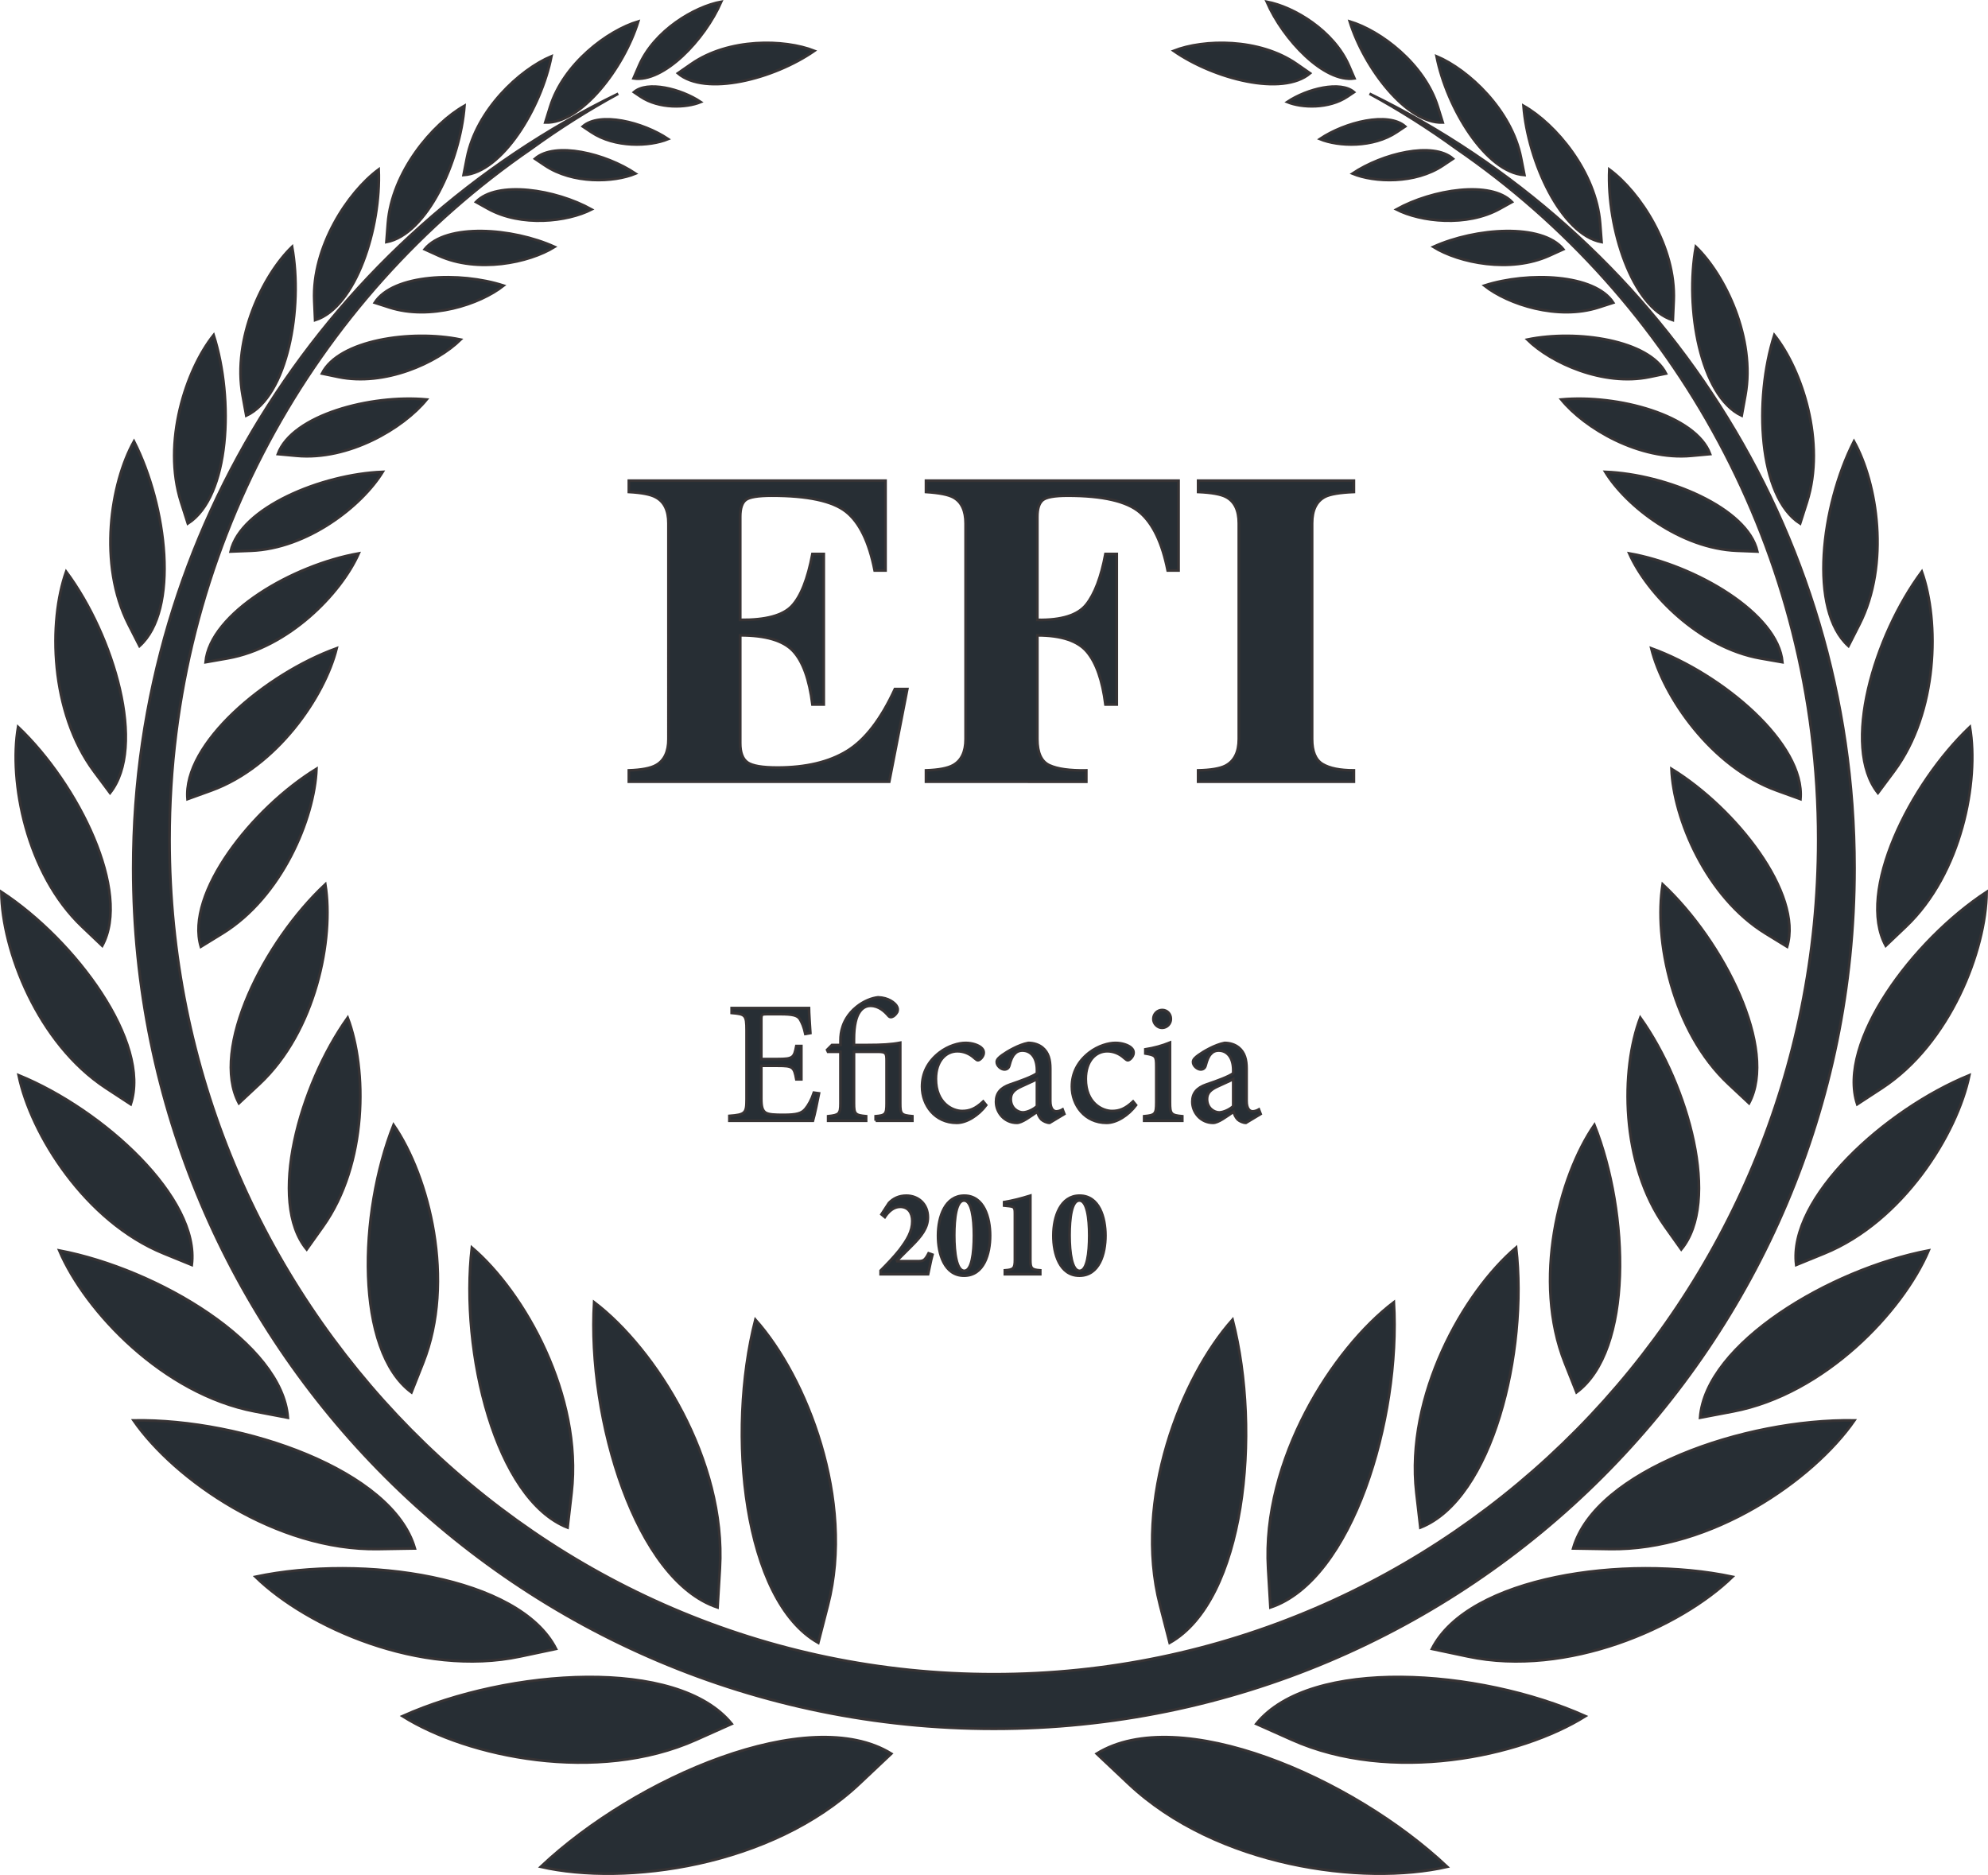 <svg xmlns="http://www.w3.org/2000/svg" xmlns:xlink="http://www.w3.org/1999/xlink" xmlns:a="http://ns.adobe.com/AdobeSVGViewerExtensions/3.0/" x="0px" y="0px" width="160.648px" height="151.522px" viewBox="0 0 160.648 151.522" style="enable-background:new 0 0 160.648 151.522;" xml:space="preserve"><style type="text/css">	.st0{fill:#272E34;stroke:#373334;stroke-width:0.216;stroke-miterlimit:2.613;}	.st1{fill-rule:evenodd;clip-rule:evenodd;fill:#272E34;stroke:#373334;stroke-width:0.216;stroke-miterlimit:2.613;}</style><defs></defs><g>	<path class="st0" d="M50.817,63.171v-0.914c1.031-0.035,1.764-0.176,2.197-0.422c0.668-0.375,1.002-1.078,1.002-2.109V42.288  c0-1.047-0.346-1.751-1.037-2.112c-0.398-0.221-1.119-0.361-2.162-0.419v-0.914h20.742v7.26H70.68  c-0.457-2.32-1.233-3.908-2.329-4.764s-3.091-1.283-5.985-1.283c-1.102,0-1.802,0.114-2.101,0.343s-0.448,0.683-0.448,1.362v8.332  c2.051,0.023,3.439-0.349,4.166-1.116s1.283-2.171,1.67-4.21h0.914v12.164h-0.914c-0.258-2.051-0.782-3.495-1.573-4.333  s-2.212-1.257-4.263-1.257v8.719c0,0.762,0.196,1.28,0.589,1.556s1.198,0.413,2.417,0.413c2.297,0,4.172-0.445,5.625-1.336  s2.742-2.561,3.867-5.01h1.002l-1.459,7.488H50.817z"></path>	<path class="st0" d="M74.829,62.257c1.031-0.035,1.764-0.176,2.197-0.422c0.668-0.375,1.002-1.078,1.002-2.109v-17.42  c0-1.043-0.328-1.746-0.984-2.109c-0.398-0.223-1.137-0.369-2.215-0.439v-0.914h20.408v7.26h-0.879  c-0.445-2.238-1.195-3.806-2.25-4.702s-3-1.345-5.836-1.345c-1.055,0-1.726,0.12-2.013,0.36s-0.431,0.688-0.431,1.345v8.332  c1.945,0.035,3.261-0.375,3.946-1.23s1.204-2.221,1.556-4.096h0.914v12.164h-0.914c-0.246-1.945-0.741-3.363-1.485-4.254  s-2.083-1.336-4.017-1.336v8.385c0,1.113,0.325,1.819,0.976,2.118s1.644,0.437,2.979,0.413v0.914H74.829V62.257z"></path>	<path class="st0" d="M96.819,62.257c1.02-0.023,1.752-0.146,2.197-0.369c0.727-0.375,1.09-1.096,1.09-2.162V42.288  c0-1.059-0.346-1.769-1.037-2.13c-0.422-0.221-1.172-0.354-2.25-0.401v-0.914h12.586v0.914c-1.125,0.047-1.898,0.175-2.32,0.384  c-0.703,0.361-1.055,1.077-1.055,2.147v17.438c0,1.008,0.281,1.682,0.844,2.021s1.406,0.51,2.531,0.51v0.914H96.819V62.257z"></path>	<path class="st0" d="M66.184,88.358c-0.084,0.462-0.364,1.779-0.49,2.213h-6.752v-0.392c1.275-0.098,1.387-0.21,1.387-1.345v-5.575  c0-1.261-0.111-1.303-1.204-1.401v-0.392h6.247c0,0.35,0.07,1.303,0.112,2.017l-0.406,0.07c-0.126-0.588-0.267-0.896-0.448-1.205  c-0.196-0.294-0.574-0.392-1.583-0.392h-1.064c-0.435,0-0.462,0.028-0.462,0.448v3.18h1.316c1.261,0,1.33-0.112,1.513-1.05h0.406  v2.689h-0.406c-0.183-1.009-0.28-1.093-1.499-1.093h-1.33v2.647c0,0.658,0.084,0.953,0.336,1.135  c0.266,0.168,0.756,0.182,1.457,0.182c1.064,0,1.457-0.112,1.765-0.477c0.238-0.28,0.505-0.756,0.687-1.316L66.184,88.358z"></path>	<path class="st0" d="M70.76,90.571v-0.364c0.784-0.07,0.883-0.154,0.883-1.037v-3.432c0-0.63-0.043-0.743-0.715-0.743h-1.919v4.174  c0,0.869,0.099,0.953,0.98,1.037v0.364h-3.067v-0.364c0.868-0.098,0.994-0.168,0.994-1.037v-4.174h-1.008l-0.07-0.154l0.392-0.392  h0.687v-0.336c0-0.434,0.057-0.784,0.154-1.079c0.098-0.35,0.393-1.064,1.148-1.667c0.574-0.462,1.219-0.714,1.736-0.77  c0.855,0.028,1.332,0.448,1.485,0.672c0.126,0.182,0.126,0.351,0.07,0.504c-0.07,0.126-0.183,0.266-0.309,0.35  c-0.168,0.098-0.294,0.098-0.405-0.028c-0.309-0.364-0.785-0.812-1.457-0.812c-0.406,0-0.688,0.224-0.869,0.49  c-0.266,0.364-0.462,1.079-0.462,2.199v0.477h1.106c1.121,0,1.905-0.042,2.633-0.182v4.902c0,0.883,0.084,0.953,0.98,1.037v0.364  H70.76z"></path>	<path class="st0" d="M79.693,89.31c-0.616,0.812-1.556,1.429-2.382,1.429c-1.765,0-2.801-1.429-2.801-2.927  c0-1.079,0.462-2.017,1.4-2.746c0.729-0.561,1.568-0.785,2.115-0.785c0.561,0,1.022,0.182,1.246,0.364  c0.183,0.154,0.225,0.28,0.225,0.435c0,0.294-0.309,0.602-0.463,0.602c-0.069,0-0.14-0.042-0.266-0.154  c-0.42-0.393-0.91-0.575-1.4-0.575c-0.925,0-1.737,0.771-1.737,2.241c0,1.947,1.331,2.591,2.115,2.591  c0.603,0,1.064-0.168,1.709-0.77L79.693,89.31z"></path>	<path class="st0" d="M84.816,90.739c-0.21,0-0.504-0.126-0.658-0.266c-0.183-0.196-0.267-0.392-0.337-0.63  c-0.56,0.378-1.232,0.896-1.652,0.896c-0.994,0-1.681-0.826-1.681-1.709c0-0.686,0.364-1.121,1.135-1.387  c0.841-0.28,1.862-0.658,2.171-0.91v-0.252c0-1.008-0.477-1.583-1.177-1.583c-0.28,0-0.49,0.112-0.63,0.28  c-0.183,0.182-0.309,0.49-0.42,0.925c-0.057,0.224-0.211,0.322-0.406,0.322c-0.253,0-0.617-0.28-0.617-0.603  c0-0.21,0.183-0.364,0.449-0.561c0.392-0.28,1.302-0.826,2.101-0.98c0.42,0,0.841,0.126,1.148,0.378  c0.49,0.406,0.63,0.98,0.63,1.709v2.605c0,0.63,0.252,0.84,0.49,0.84c0.168,0,0.365-0.07,0.505-0.154l0.14,0.364L84.816,90.739z   M83.794,87.209c-0.294,0.154-0.967,0.448-1.261,0.588c-0.546,0.252-0.854,0.518-0.854,1.022c0,0.729,0.561,1.079,0.994,1.079  c0.365-0.014,0.855-0.252,1.121-0.504V87.209z"></path>	<path class="st0" d="M91.802,89.31c-0.616,0.812-1.555,1.429-2.381,1.429c-1.765,0-2.802-1.429-2.802-2.927  c0-1.079,0.463-2.017,1.4-2.746c0.729-0.561,1.569-0.785,2.115-0.785c0.561,0,1.023,0.182,1.247,0.364  c0.183,0.154,0.224,0.28,0.224,0.435c0,0.294-0.308,0.602-0.462,0.602c-0.069,0-0.14-0.042-0.267-0.154  c-0.42-0.393-0.91-0.575-1.4-0.575c-0.924,0-1.736,0.771-1.736,2.241c0,1.947,1.33,2.591,2.115,2.591  c0.602,0,1.064-0.168,1.709-0.77L91.802,89.31z"></path>	<path class="st0" d="M92.458,90.571v-0.364c0.883-0.084,0.98-0.168,0.98-1.121V86.2c0-0.868-0.042-0.924-0.883-1.064V84.8  c0.715-0.112,1.373-0.294,1.989-0.546v4.833c0,0.953,0.099,1.037,0.995,1.121v0.364H92.458z M93.2,82.348  c0-0.42,0.336-0.728,0.715-0.728c0.393,0,0.7,0.308,0.7,0.728c0,0.378-0.308,0.714-0.714,0.714  C93.536,83.063,93.2,82.727,93.2,82.348z"></path>	<path class="st0" d="M100.678,90.739c-0.211,0-0.505-0.126-0.658-0.266c-0.183-0.196-0.267-0.392-0.337-0.63  c-0.56,0.378-1.232,0.896-1.653,0.896c-0.994,0-1.68-0.826-1.68-1.709c0-0.686,0.363-1.121,1.134-1.387  c0.841-0.28,1.863-0.658,2.171-0.91v-0.252c0-1.008-0.476-1.583-1.176-1.583c-0.28,0-0.49,0.112-0.631,0.28  c-0.182,0.182-0.309,0.49-0.42,0.925c-0.057,0.224-0.211,0.322-0.406,0.322c-0.252,0-0.616-0.28-0.616-0.603  c0-0.21,0.182-0.364,0.448-0.561c0.393-0.28,1.303-0.826,2.102-0.98c0.42,0,0.84,0.126,1.148,0.378  c0.49,0.406,0.63,0.98,0.63,1.709v2.605c0,0.63,0.252,0.84,0.49,0.84c0.168,0,0.364-0.07,0.505-0.154l0.14,0.364L100.678,90.739z   M99.655,87.209c-0.293,0.154-0.966,0.448-1.26,0.588c-0.547,0.252-0.855,0.518-0.855,1.022c0,0.729,0.561,1.079,0.995,1.079  c0.364-0.014,0.854-0.252,1.12-0.504V87.209z"></path>	<path class="st0" d="M75.35,101.392c-0.149,0.54-0.25,1.159-0.35,1.579h-3.838v-0.29c0.51-0.51,1.06-1.079,1.52-1.659  c0.64-0.84,1.039-1.52,1.039-2.339c0-0.669-0.32-1.159-0.979-1.159c-0.53,0-0.949,0.39-1.239,0.829l-0.27-0.22l0.6-0.919  c0.35-0.36,0.799-0.59,1.409-0.59c0.949,0,1.739,0.66,1.739,1.749c0,0.84-0.49,1.5-1.35,2.349l-1.199,1.199h1.659  c0.51,0,0.63-0.02,0.949-0.64L75.35,101.392z"></path>	<path class="st0" d="M80.01,99.853c0,1.459-0.49,3.238-2.109,3.238c-1.589,0-2.108-1.779-2.099-3.249  c0-1.529,0.58-3.218,2.119-3.218C79.52,96.624,80.01,98.403,80.01,99.853z M77.112,99.833c0,1.429,0.199,2.868,0.81,2.868  c0.6,0,0.779-1.419,0.779-2.858c0-1.419-0.19-2.828-0.8-2.828C77.282,97.014,77.112,98.443,77.112,99.833z"></path>	<path class="st0" d="M81.202,102.971v-0.31c0.709-0.05,0.81-0.169,0.81-0.859v-3.708c0-0.51-0.04-0.58-0.489-0.629l-0.381-0.04  v-0.28c0.68-0.11,1.38-0.29,2.119-0.52v5.177c0,0.69,0.09,0.81,0.8,0.859v0.31H81.202z"></path>	<path class="st0" d="M89.33,99.853c0,1.459-0.489,3.238-2.108,3.238c-1.59,0-2.109-1.779-2.1-3.249c0-1.529,0.58-3.218,2.119-3.218  C88.84,96.624,89.33,98.403,89.33,99.853z M86.431,99.833c0,1.429,0.2,2.868,0.81,2.868c0.6,0,0.779-1.419,0.779-2.858  c0-1.419-0.189-2.828-0.799-2.828C86.601,97.014,86.431,98.443,86.431,99.833z"></path></g><path class="st1" d="M59.128,139.309c-4.387-5.411-17.964-4.48-26.597-0.622c5.278,3.31,15.723,5.484,23.72,1.908L59.128,139.309 L59.128,139.309z M110.669,7.572L110.669,7.572c23.2,11.272,39.192,35.059,39.192,62.586c0,38.411-31.137,69.549-69.547,69.549 S10.765,108.57,10.765,70.159c0-27.527,15.994-51.315,39.194-62.586c-2.429,1.324-4.767,2.803-7,4.424 c-17.658,12.13-29.26,32.619-29.26,55.853c0,37.25,29.823,67.448,66.615,67.448s66.615-30.199,66.615-67.448 c0-23.237-11.604-43.728-29.266-55.856C115.432,10.374,113.097,8.894,110.669,7.572L110.669,7.572z M94.519,132.758L94.519,132.758 c6.072-3.417,7.436-16.956,5.084-26.115c-4.152,4.647-8.049,14.576-5.868,23.062L94.519,132.758L94.519,132.758z M88.622,141.718 L88.622,141.718l2.565,2.419c7.131,6.724,18.965,8.276,25.761,6.723C109.249,143.603,95.251,137.618,88.622,141.718L88.622,141.718z  M105.865,5.922L105.865,5.922l-1.086-0.754c-3.024-2.099-7.503-2.014-9.938-1.058C98.102,6.374,103.634,7.814,105.865,5.922 L105.865,5.922z M109.416,7.447L109.416,7.447c-1.074-0.941-3.785-0.283-5.395,0.796c1.18,0.487,3.366,0.563,4.859-0.436 L109.416,7.447L109.416,7.447z M113.551,10.218L113.551,10.218c-1.374-1.205-4.836-0.363-6.894,1.017 c1.508,0.62,4.302,0.719,6.208-0.559L113.551,10.218L113.551,10.218z M117.415,12.828L117.415,12.828 c-1.618-1.417-5.701-0.424-8.124,1.199c1.777,0.732,5.069,0.849,7.315-0.658L117.415,12.828L117.415,12.828z M122.182,16.323 L122.182,16.323c-1.706-1.762-6.435-1.017-9.34,0.601c1.95,0.998,5.678,1.438,8.372-0.063L122.182,16.323L122.182,16.323z  M126.332,20.144L126.332,20.144c-1.743-2.129-7.102-1.734-10.506-0.193c2.092,1.298,6.22,2.134,9.371,0.707L126.332,20.144 L126.332,20.144z M130.364,24.461L130.364,24.461c-1.491-2.313-6.86-2.526-10.414-1.38c1.931,1.524,5.939,2.824,9.231,1.761 L130.364,24.461L130.364,24.461z M134.627,30.187L134.627,30.187c-1.353-2.7-7.19-3.573-11.204-2.744 c1.925,1.894,6.145,3.789,9.865,3.022L134.627,30.187L134.627,30.187z M138.193,36.694L138.193,36.694 c-1.162-3.149-7.494-4.83-12.028-4.41c1.894,2.328,6.318,4.939,10.518,4.549L138.193,36.694L138.193,36.694z M142.01,44.571 L142.01,44.571c-0.801-3.545-7.365-6.247-12.292-6.438c1.702,2.767,6.085,6.197,10.651,6.374L142.01,44.571L142.01,44.571z  M144.033,53.514L144.033,53.514c-0.346-3.961-7.063-7.857-12.376-8.789c1.437,3.252,5.682,7.613,10.606,8.479L144.033,53.514 L144.033,53.514z M145.493,64.576L145.493,64.576c0.388-4.474-6.327-10.115-12.055-12.186c0.965,3.895,4.838,9.575,10.147,11.496 L145.493,64.576L145.493,64.576z M144.415,76.504L144.415,76.504c1.282-4.303-4.152-11.184-9.344-14.37 c0.159,4.01,2.803,10.355,7.615,13.308L144.415,76.504L144.415,76.504z M141.339,89.153L141.339,89.153 c2.344-4.394-2.042-13.075-6.981-17.688c-0.713,4.396,0.757,11.878,5.336,16.15L141.339,89.153L141.339,89.153z M135.861,100.967 L135.861,100.967c3.174-3.838,0.611-13.219-3.309-18.725c-1.579,4.164-1.629,11.79,2.004,16.889L135.861,100.967L135.861,100.967z  M127.397,112.517L127.397,112.517c4.558-3.378,4.281-14.454,1.445-21.61c-2.878,4.175-5.015,12.594-2.39,19.226L127.397,112.517 L127.397,112.517z M114.779,123.446L114.779,123.446c5.828-2.296,8.706-14.185,7.736-22.627c-4.267,3.625-8.958,11.99-8.06,19.814 L114.779,123.446L114.779,123.446z M102.662,129.9L102.662,129.9c6.612-2.195,10.535-15.223,9.974-24.663 c-4.961,3.769-10.683,12.772-10.161,21.519L102.662,129.9L102.662,129.9z M109.452,6.336L109.452,6.336 c-2.436,0.364-5.757-3.124-7.088-6.193c2.169,0.397,5.413,2.326,6.646,5.169L109.452,6.336L109.452,6.336z M116.585,9.899 L116.585,9.899l-0.39-1.255c-1.08-3.492-4.635-6.167-7.125-6.909C110.236,5.502,113.681,10.013,116.585,9.899L116.585,9.899z  M123.187,14.146L123.187,14.146l-0.273-1.388c-0.753-3.857-4.25-7.127-6.827-8.208C116.902,8.714,120.065,13.935,123.187,14.146 L123.187,14.146z M129.42,19.561L129.42,19.561l-0.115-1.499c-0.319-4.166-3.603-8.052-6.193-9.512 C123.458,13.048,126.154,18.952,129.42,19.561L129.42,19.561z M135.179,25.87L135.179,25.87l0.071-1.563 c0.194-4.347-2.713-8.776-5.205-10.612C129.837,18.388,131.88,24.83,135.179,25.87L135.179,25.87z M140.745,33.59L140.745,33.59 l0.298-1.648c0.828-4.582-1.622-9.698-4.004-12C136.147,24.888,137.394,32.013,140.745,33.59L140.745,33.59z M145.466,42.307 L145.466,42.307l0.553-1.735c1.531-4.825-0.394-10.68-2.638-13.495C141.725,32.283,142.073,40.14,145.466,42.307L145.466,42.307z  M149.371,52.205L149.371,52.205l0.888-1.748c2.471-4.855,1.449-11.411-0.442-14.793C147.151,40.906,146.148,49.309,149.371,52.205 L149.371,52.205z M151.753,64.08L151.753,64.08l1.291-1.733c3.583-4.818,3.685-12.129,2.256-16.152 C151.434,51.395,148.786,60.337,151.753,64.08L151.753,64.08z M152.385,76.427L152.385,76.427c-2.375-4.356,1.921-13.041,6.8-17.678 c0.749,4.372-0.653,11.836-5.173,16.131L152.385,76.427L152.385,76.427z M150.08,89.237L150.08,89.237l1.994-1.303 c5.534-3.625,8.414-11.151,8.464-15.856C154.562,75.989,148.431,84.24,150.08,89.237L150.08,89.237z M145.149,102.221 L145.149,102.221l2.275-0.929c6.331-2.58,10.737-9.64,11.717-14.4C152.312,89.678,144.465,96.828,145.149,102.221L145.149,102.221z  M137.383,114.567L137.383,114.567l2.663-0.506c7.405-1.407,13.71-8.076,15.808-13.007 C147.864,102.573,137.821,108.589,137.383,114.567L137.383,114.567z M127.124,125.132L127.124,125.132l2.957,0.049 c8.224,0.138,16.44-5.59,19.774-10.395C140.98,114.638,128.915,118.84,127.124,125.132L127.124,125.132z M115.714,133.249 L115.714,133.249l2.894,0.612c8.047,1.703,17.203-2.356,21.392-6.437C131.315,125.588,118.673,127.415,115.714,133.249 L115.714,133.249z M101.517,139.309L101.517,139.309l2.878,1.285c7.997,3.576,18.442,1.402,23.72-1.908 C119.482,134.828,105.907,133.897,101.517,139.309L101.517,139.309z M66.124,132.758L66.124,132.758l0.784-3.053 c2.181-8.486-1.714-18.415-5.866-23.062C58.69,115.802,60.052,129.341,66.124,132.758L66.124,132.758z M72.024,141.718 L72.024,141.718l-2.565,2.419c-7.131,6.724-18.967,8.276-25.761,6.723C51.394,143.603,65.395,137.618,72.024,141.718L72.024,141.718 z M54.781,5.922L54.781,5.922c2.231,1.892,7.763,0.452,11.025-1.812c-2.436-0.956-6.915-1.041-9.938,1.058L54.781,5.922 L54.781,5.922z M51.23,7.447L51.23,7.447l0.536,0.361c1.493,0.999,3.678,0.923,4.859,0.436C55.014,7.165,52.303,6.507,51.23,7.447 L51.23,7.447z M47.095,10.218L47.095,10.218l0.686,0.458c1.906,1.278,4.7,1.179,6.21,0.559C51.932,9.856,48.467,9.013,47.095,10.218 L47.095,10.218z M43.231,12.828L43.231,12.828l0.807,0.541c2.248,1.507,5.541,1.39,7.317,0.658 C48.929,12.404,44.849,11.411,43.231,12.828L43.231,12.828z M38.464,16.323L38.464,16.323l0.967,0.539 c2.694,1.5,6.423,1.06,8.372,0.063C44.897,15.306,40.169,14.561,38.464,16.323L38.464,16.323z M34.314,20.144L34.314,20.144 l1.132,0.514c3.153,1.427,7.282,0.591,9.371-0.707C41.416,18.41,36.057,18.015,34.314,20.144L34.314,20.144z M30.281,24.461 L30.281,24.461l1.184,0.381c3.29,1.063,7.298-0.237,9.229-1.761C37.142,21.934,31.772,22.148,30.281,24.461L30.281,24.461z  M26.019,30.187L26.019,30.187l1.336,0.277c3.722,0.767,7.943-1.127,9.867-3.022C33.209,26.614,27.372,27.486,26.019,30.187 L26.019,30.187z M22.453,36.694L22.453,36.694l1.51,0.139c4.202,0.39,8.624-2.221,10.516-4.549 C29.945,31.863,23.615,33.545,22.453,36.694L22.453,36.694z M18.635,44.571L18.635,44.571l1.643-0.064 c4.565-0.177,8.948-3.607,10.649-6.374C25.998,38.323,19.436,41.026,18.635,44.571L18.635,44.571z M16.613,53.514L16.613,53.514 l1.77-0.311c4.923-0.865,9.169-5.227,10.606-8.479C23.673,45.657,16.959,49.553,16.613,53.514L16.613,53.514z M15.153,64.576 L15.153,64.576l1.908-0.69c5.309-1.92,9.179-7.601,10.145-11.496C21.477,54.46,14.765,60.102,15.153,64.576L15.153,64.576z  M16.231,76.504L16.231,76.504l1.729-1.063c4.811-2.953,7.457-9.298,7.613-13.308C20.383,65.32,14.948,72.201,16.231,76.504 L16.231,76.504z M19.307,89.153L19.307,89.153l1.647-1.538c4.577-4.273,6.047-11.755,5.334-16.15 C21.348,76.078,16.963,84.76,19.307,89.153L19.307,89.153z M24.784,100.967L24.784,100.967l1.306-1.836 c3.632-5.099,3.58-12.725,2.006-16.889C24.174,87.748,21.609,97.129,24.784,100.967L24.784,100.967z M33.249,112.517L33.249,112.517 l0.943-2.384c2.627-6.632,0.492-15.051-2.388-19.226C28.97,98.064,28.69,109.139,33.249,112.517L33.249,112.517z M45.864,123.446 L45.864,123.446l0.325-2.813c0.899-7.824-3.793-16.189-8.059-19.814C37.16,109.261,40.038,121.15,45.864,123.446L45.864,123.446z  M57.984,129.9L57.984,129.9l0.188-3.144c0.521-8.747-5.201-17.75-10.161-21.519C47.447,114.676,51.371,127.705,57.984,129.9 L57.984,129.9z M51.194,6.336L51.194,6.336l0.442-1.024c1.232-2.843,4.477-4.772,6.646-5.169C56.952,3.212,53.632,6.7,51.194,6.336 L51.194,6.336z M44.061,9.899L44.061,9.899c2.905,0.114,6.349-4.398,7.515-8.165c-2.49,0.742-6.045,3.418-7.125,6.909L44.061,9.899 L44.061,9.899z M37.459,14.146L37.459,14.146c3.119-0.211,6.285-5.432,7.1-9.595c-2.578,1.08-6.074,4.351-6.827,8.208L37.459,14.146 L37.459,14.146z M31.226,19.561L31.226,19.561c3.265-0.61,5.964-6.513,6.308-11.011c-2.588,1.46-5.874,5.345-6.193,9.512 L31.226,19.561L31.226,19.561z M25.464,25.87L25.464,25.87c3.301-1.041,5.344-7.482,5.136-12.175 c-2.494,1.836-5.399,6.265-5.205,10.612L25.464,25.87L25.464,25.87z M19.901,33.59L19.901,33.59 c3.351-1.576,4.598-8.702,3.703-13.648c-2.379,2.302-4.829,7.417-4.002,12L19.901,33.59L19.901,33.59z M15.18,42.307L15.18,42.307 c3.393-2.168,3.741-10.024,2.085-15.23c-2.244,2.814-4.168,8.669-2.638,13.495L15.18,42.307L15.18,42.307z M11.274,52.205 L11.274,52.205c3.224-2.896,2.221-11.299-0.446-16.54c-1.891,3.381-2.913,9.937-0.444,14.793L11.274,52.205L11.274,52.205z  M8.893,64.08L8.893,64.08c2.965-3.743,0.319-12.686-3.547-17.885C3.918,50.219,4.02,57.53,7.602,62.347L8.893,64.08L8.893,64.08z  M8.261,76.427L8.261,76.427l-1.626-1.546c-4.521-4.296-5.922-11.76-5.173-16.131C6.341,63.386,10.634,72.071,8.261,76.427 L8.261,76.427z M10.565,89.237L10.565,89.237c1.65-4.996-4.481-13.248-10.455-17.16c0.046,4.706,2.928,12.231,8.464,15.856 L10.565,89.237L10.565,89.237z M15.497,102.221L15.497,102.221c0.684-5.394-7.161-12.544-13.992-15.329 c0.98,4.76,5.386,11.819,11.717,14.4L15.497,102.221L15.497,102.221z M23.262,114.567L23.262,114.567 c-0.438-5.978-10.48-11.994-18.473-13.513c2.1,4.931,8.406,11.599,15.81,13.007L23.262,114.567L23.262,114.567z M33.524,125.132 L33.524,125.132c-1.795-6.292-13.858-10.494-22.733-10.346c3.334,4.805,11.55,10.533,19.774,10.395L33.524,125.132L33.524,125.132z  M44.932,133.249L44.932,133.249l-2.894,0.612c-8.047,1.703-17.203-2.356-21.392-6.437C29.33,125.588,41.973,127.415,44.932,133.249 z"></path></svg>